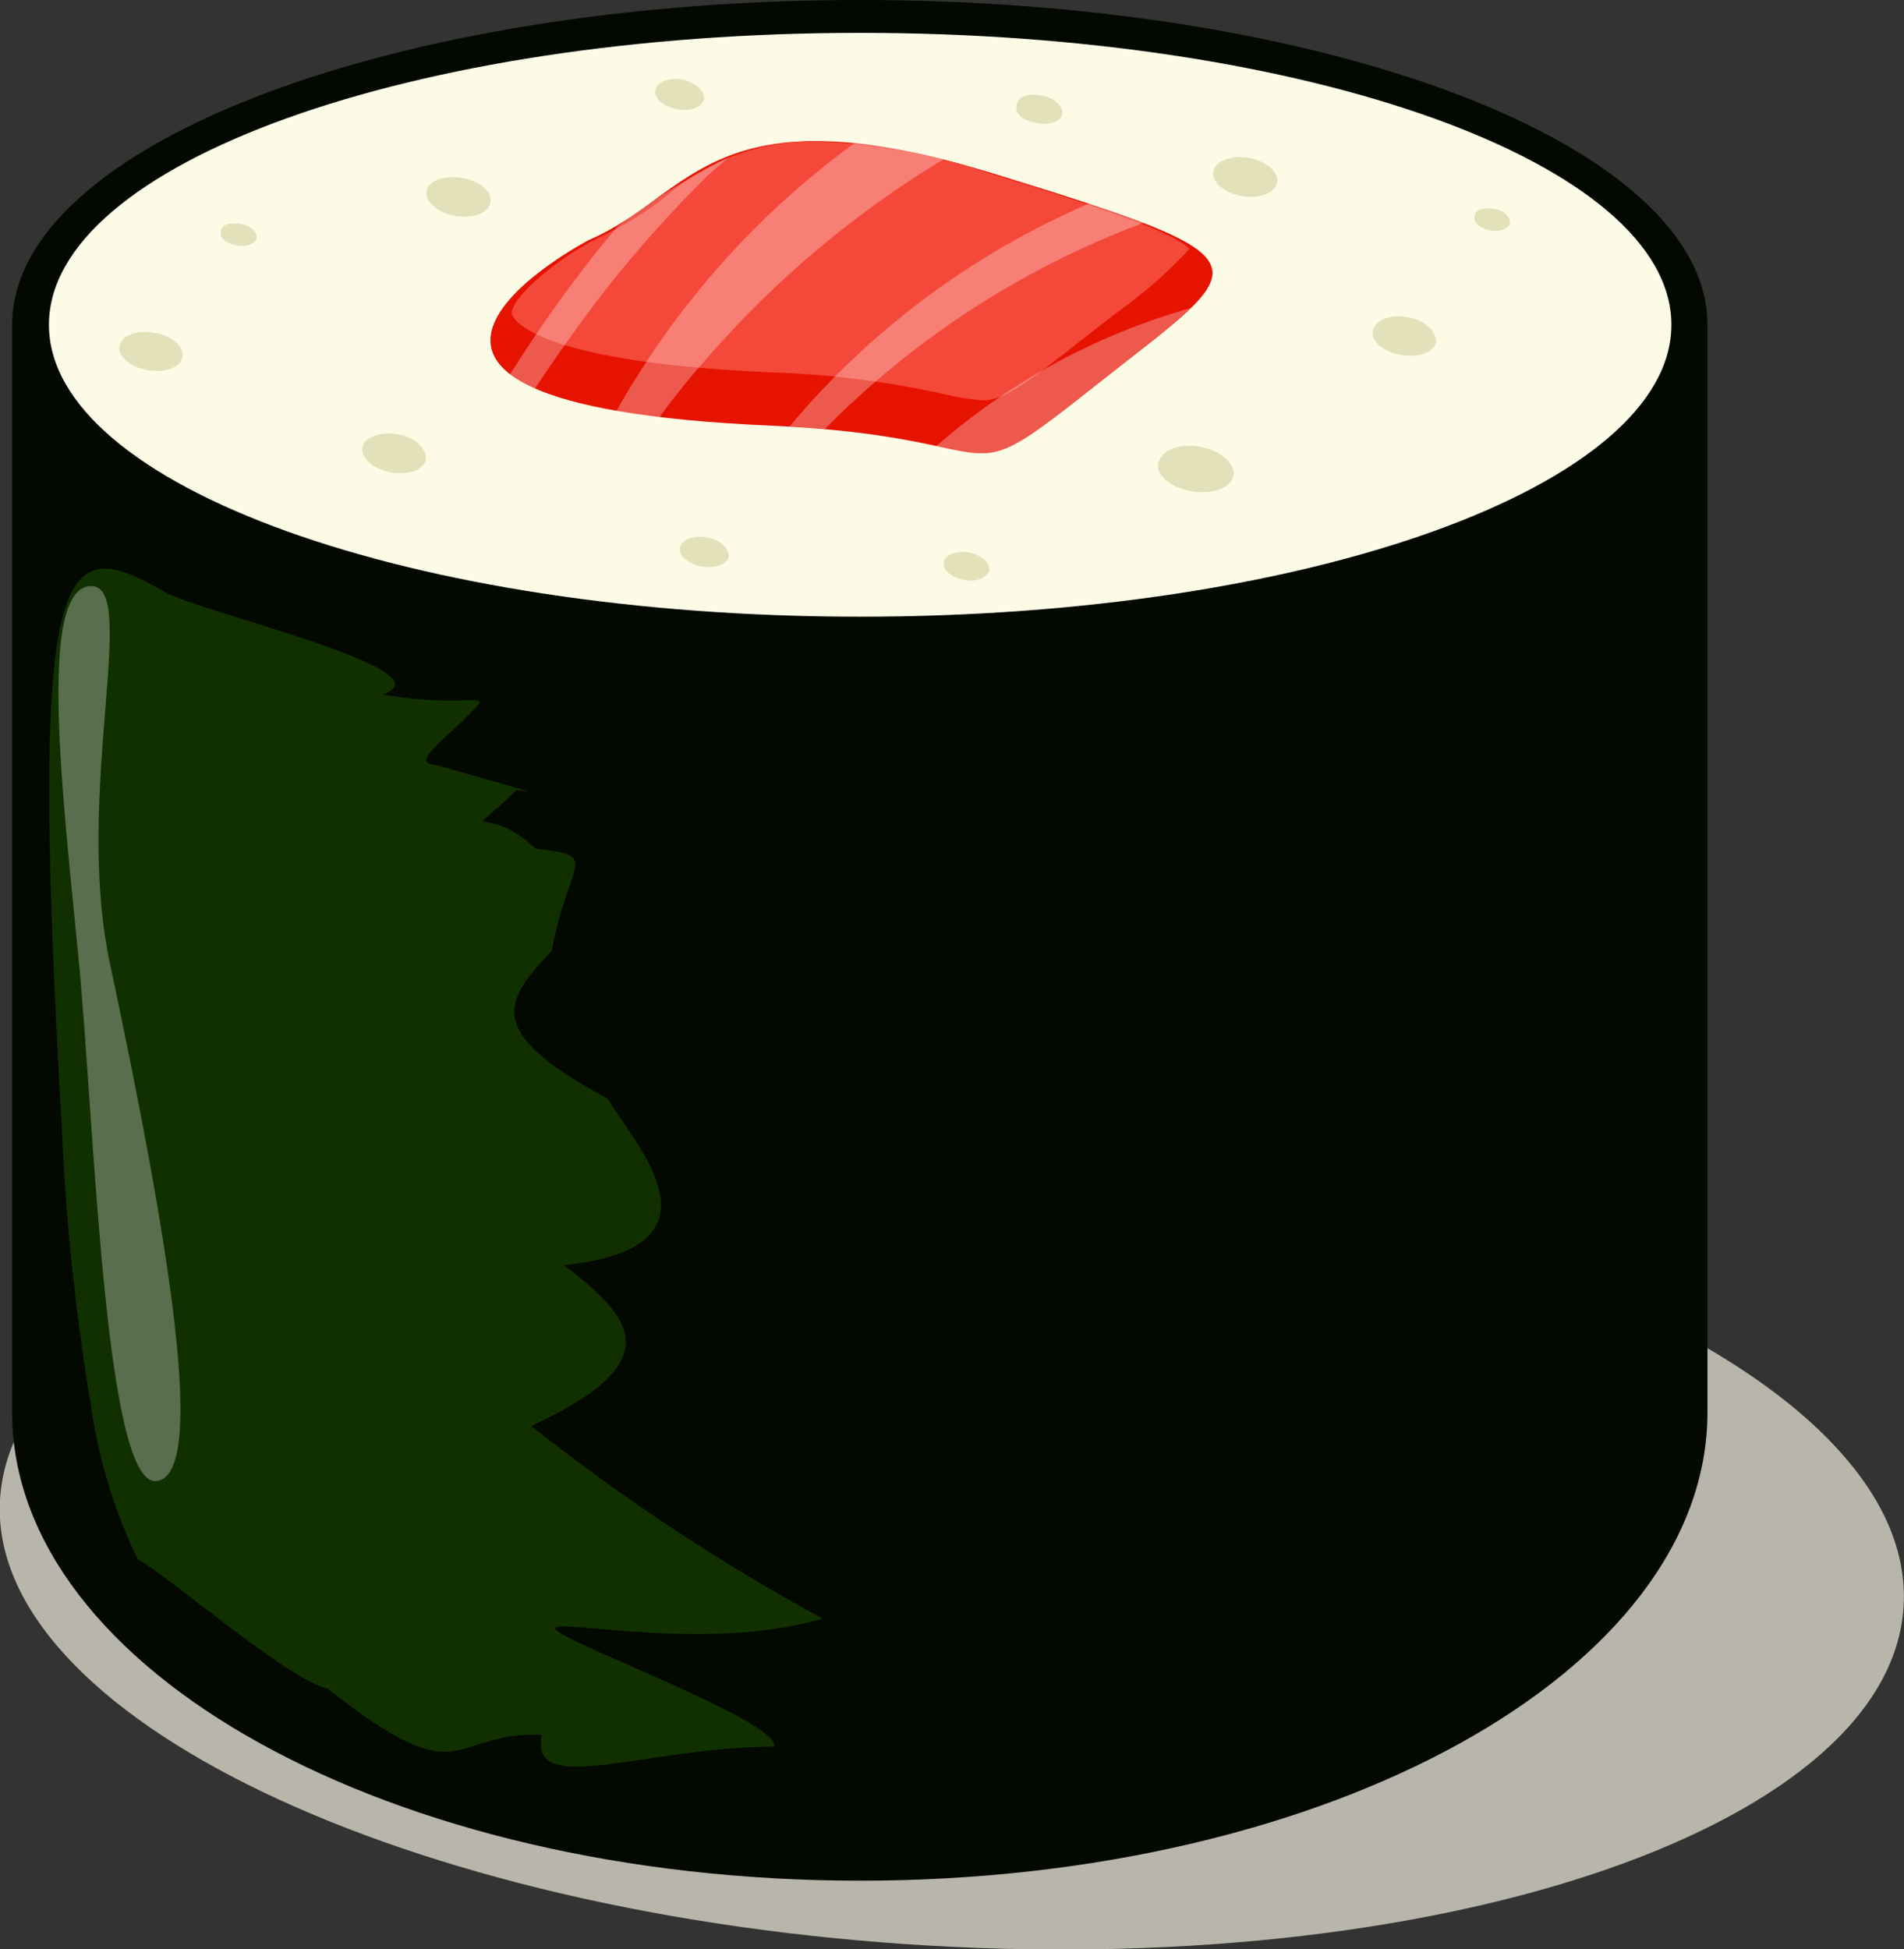 <svg width="254" height="260" viewBox="0 0 254 260" fill="none" xmlns="http://www.w3.org/2000/svg">
<rect x="0" y="0" width="254" height="260" fill="#333333" stroke="none"/>
<g clip-path="url(#clip0_1203_16936)">
<g style="mix-blend-mode:multiply">
<path d="M253.949 214.206C255.569 185.239 200.041 158.791 129.935 154.71C59.83 150.629 1.67 171.284 -0 200.05C-1.671 228.816 53.857 255.466 124.013 259.546C194.169 263.627 252.329 243.123 253.949 214.206Z" fill="#B8B5AA"/>
</g>
<path d="M114.75 0C52.288 0 1.619 19.395 1.619 43.325V188.413C1.619 222.922 52.237 250.882 114.75 250.882C177.263 250.882 227.779 222.922 227.779 188.413V43.325C227.779 19.395 177.162 0 114.75 0Z" fill="#030800"/>
<path d="M222.971 43.325C222.971 21.814 174.53 4.383 114.75 4.383C54.971 4.383 6.529 21.814 6.529 43.325C6.529 64.836 55.021 82.267 114.75 82.267C174.479 82.267 222.971 64.836 222.971 43.325Z" fill="#FCFBE6"/>
<path d="M75.268 168.766C97.793 166.398 84.784 152.796 81.038 146.549C64.334 137.582 67.321 133.501 73.597 126.851C75.926 114.408 80.279 114.257 71.421 113.199C64.436 106.549 61.297 112.897 68.789 105.491C68.789 105.038 76.179 107.154 58.21 102.065C56.033 101.813 56.134 101.209 61.145 96.725C66.764 91.033 64.233 94.912 51.022 92.645C60.487 89.471 26.675 81.662 22.018 78.992C8.098 70.932 3.796 73.199 8.25 150.579C8.791 163.075 10.11 175.525 12.198 187.859C13.217 194.849 15.299 201.644 18.373 208.01C22.119 209.924 38.621 224.282 43.682 225.239C62.259 239.949 59.829 230.831 72.281 231.436C70.51 239.899 86.049 233.048 103.259 232.997C104.12 229.773 76.989 219.798 74.306 217.531C71.623 215.264 93.389 220.756 109.739 215.919C96.064 208.48 83.058 199.884 70.864 190.227C90.099 181.36 83.772 175.466 75.268 168.766Z" fill="#113000"/>
<path d="M78.609 31.99C92.326 26.146 94.908 11.537 132.77 23.224C170.632 34.912 167.038 34.912 146.791 50.932C126.544 66.952 137.022 58.287 102.703 56.776C36.545 53.854 78.609 31.99 78.609 31.99Z" fill="#E61300"/>
<path d="M131.099 53.4C129.39 53.288 127.696 53.018 126.037 52.594C118.418 50.901 110.657 49.922 102.854 49.672C69.598 48.212 68.282 41.965 68.282 41.864C68.029 40.101 73.344 35.063 79.671 31.788C82.918 30.306 85.976 28.446 88.782 26.247C94.309 21.388 101.454 18.749 108.827 18.841C116.74 19.131 124.568 20.573 132.061 23.123C142.791 26.448 156.003 30.479 158.685 33.199C155.752 36.365 152.495 39.218 148.967 41.713L145.322 44.534C136.667 51.385 133.933 53.4 131.099 53.4Z" fill="#F4493A"/>
<g style="mix-blend-mode:color-dodge" opacity="0.3">
<g style="mix-blend-mode:color-dodge">
<path d="M94.552 47.506C103.559 37.206 114.11 28.352 125.834 21.259C121.941 20.265 117.983 19.542 113.989 19.093C102.359 27.565 92.477 38.186 84.884 50.378C83.922 51.839 83.062 53.35 82.201 54.861L87.921 55.718C90.047 52.796 92.274 50.076 94.552 47.506Z" fill="white"/>
</g>
<g style="mix-blend-mode:color-dodge">
<path d="M80.987 38.388C85.195 33.079 89.725 28.032 94.553 23.274L97.235 20.957C91.988 23.565 87.005 26.669 82.354 30.227C80.886 31.99 79.418 33.753 78.051 35.567C74.433 40.248 71.055 45.107 67.928 50.126C68.966 50.873 70.087 51.498 71.269 51.99C74.457 47.154 77.646 42.67 80.987 38.388Z" fill="white"/>
</g>
<g style="mix-blend-mode:color-dodge">
<path d="M146.791 50.932C152.106 46.7 156.206 43.627 158.787 41.108C146.267 44.658 134.699 50.939 124.924 59.496C133.579 61.31 133.478 61.612 146.791 50.932Z" fill="white"/>
</g>
<g style="mix-blend-mode:color-dodge">
<path d="M145.271 27.154C129.809 33.821 116.131 44 105.334 56.877L110.041 57.229C122.029 45.084 136.541 35.696 152.56 29.723L145.271 27.154Z" fill="white"/>
</g>
</g>
<g style="mix-blend-mode:multiply">
<g style="mix-blend-mode:multiply">
<path d="M132.011 76.071C132.011 75.063 130.948 74.005 129.277 73.703C127.607 73.401 126.038 74.005 125.886 75.013C125.734 76.02 126.949 77.078 128.619 77.381C130.29 77.683 131.606 77.078 132.011 76.071Z" fill="#E3E1BA"/>
</g>
<g style="mix-blend-mode:multiply">
<path d="M141.728 15.114C141.728 14.106 140.665 13.048 138.995 12.746C137.324 12.444 135.806 12.746 135.603 14.056C135.401 15.366 136.666 16.121 138.337 16.424C140.007 16.726 141.728 16.172 141.728 15.114Z" fill="#E3E1BA"/>
</g>
<g style="mix-blend-mode:multiply">
<path d="M97.236 74.207C97.236 73.149 96.122 71.99 94.3 71.688C92.478 71.386 90.909 71.99 90.706 73.048C90.504 74.106 91.82 75.265 93.642 75.567C95.464 75.87 97.033 75.265 97.236 74.207Z" fill="#E3E1BA"/>
</g>
<g style="mix-blend-mode:multiply">
<path d="M93.945 13.149C93.945 12.091 92.831 10.983 91.009 10.63C89.187 10.277 87.618 10.932 87.415 12.04C87.213 13.149 88.529 14.207 90.351 14.559C92.173 14.912 93.742 14.257 93.945 13.149Z" fill="#E3E1BA"/>
</g>
<g style="mix-blend-mode:multiply">
<path d="M201.457 29.723C201.457 28.917 200.647 28.061 199.331 27.859C198.015 27.658 196.8 27.859 196.699 28.867C196.598 29.874 197.509 30.479 198.825 30.731C200.141 30.983 201.356 30.479 201.457 29.723Z" fill="#E3E1BA"/>
</g>
<g style="mix-blend-mode:multiply">
<path d="M170.379 24.333C170.632 22.973 168.911 21.461 166.582 21.058C164.254 20.655 162.128 21.461 161.875 22.872C161.622 24.282 163.292 25.744 165.671 26.146C168.05 26.549 170.126 25.744 170.379 24.333Z" fill="#E3E1BA"/>
</g>
<g style="mix-blend-mode:multiply">
<path d="M56.843 61.21C56.843 59.799 55.426 58.338 53.047 57.935C50.668 57.532 48.592 58.338 48.339 59.698C48.086 61.059 49.807 62.62 52.186 63.023C54.565 63.426 56.641 62.62 56.843 61.21Z" fill="#E3E1BA"/>
</g>
<g style="mix-blend-mode:multiply">
<path d="M65.448 27.003C65.701 25.592 63.98 24.131 61.601 23.728C59.222 23.325 57.147 24.131 56.894 25.491C56.641 26.852 58.362 28.413 60.741 28.816C63.12 29.219 65.195 28.413 65.448 27.003Z" fill="#E3E1BA"/>
</g>
<g style="mix-blend-mode:multiply">
<path d="M164.557 63.476C164.811 61.814 162.836 60.101 160.053 59.597C157.269 59.094 154.991 60.051 154.535 61.713C154.08 63.376 156.256 65.088 158.99 65.542C161.723 65.995 164.254 65.088 164.557 63.476Z" fill="#E3E1BA"/>
</g>
<g style="mix-blend-mode:multiply">
<path d="M191.587 45.592C191.587 44.232 190.17 42.771 187.842 42.317C185.513 41.864 183.387 42.72 183.134 44.131C182.881 45.541 184.602 46.952 186.93 47.355C189.259 47.758 191.334 47.002 191.587 45.592Z" fill="#E3E1BA"/>
</g>
<g style="mix-blend-mode:multiply">
<path d="M34.268 31.738C34.268 30.932 33.458 30.076 32.091 29.874C30.725 29.673 29.611 29.874 29.459 30.882C29.307 31.89 30.269 32.494 31.585 32.746C32.901 32.998 34.116 32.494 34.268 31.738Z" fill="#E3E1BA"/>
</g>
<g style="mix-blend-mode:multiply">
<path d="M24.346 47.608C24.599 46.247 22.929 44.786 20.6 44.383C18.272 43.98 16.196 44.736 15.943 46.147C15.69 47.557 17.361 48.968 19.689 49.371C22.017 49.774 24.143 49.018 24.346 47.608Z" fill="#E3E1BA"/>
</g>
</g>
<g style="mix-blend-mode:color-dodge" opacity="0.3">
<path d="M20.854 197.581C13.919 198.236 12.603 149.521 10.477 127.808C8.351 106.095 5.061 78.841 11.945 78.186C18.829 77.531 9.768 105.743 14.678 128.564C22.473 165.289 27.788 196.876 20.854 197.581Z" fill="white"/>
</g>
</g>
<defs>
<clipPath id="clip0_1203_16936">
<rect width="254" height="260" fill="white"/>
</clipPath>
</defs>
</svg>
